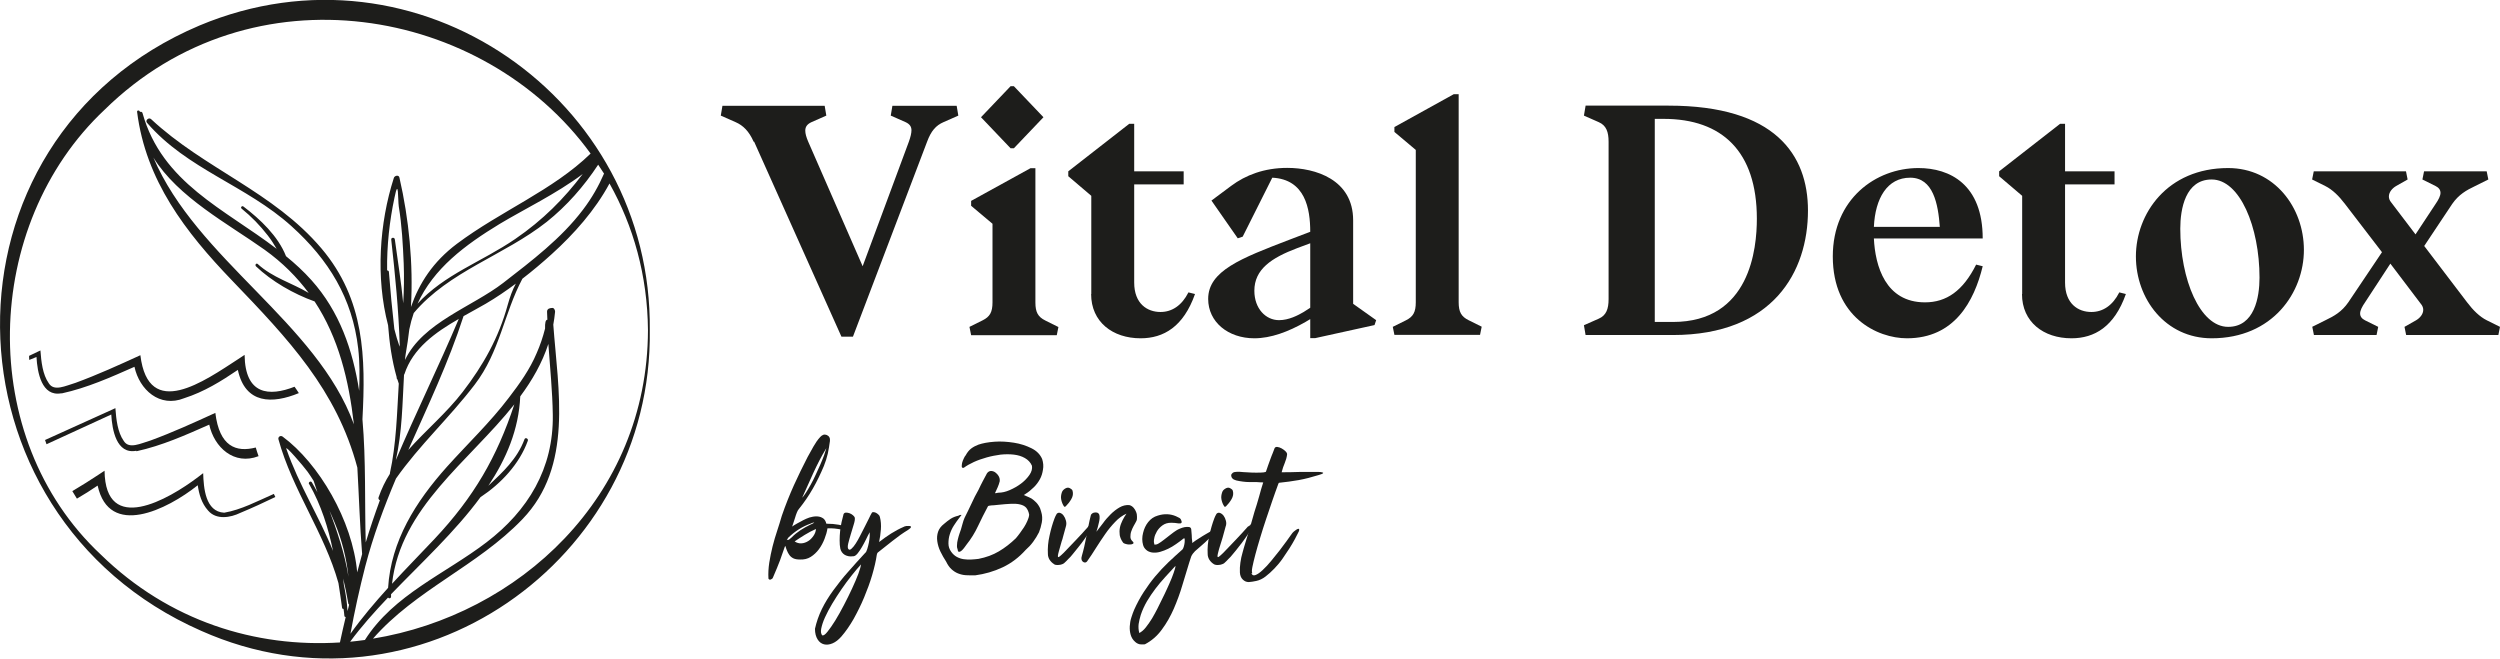 <?xml version="1.0" encoding="UTF-8"?>
<svg xmlns="http://www.w3.org/2000/svg" width="186" height="49" viewBox="0 0 186 49" fill="none">
  <g clip-path="url(#clip0_95_344)">
    <path d="M56.073 10.546C55.73 9.768 55.29 9.33 54.727 9.087L53.627 8.601L53.749 7.872H61.356L61.478 8.601L60.377 9.087C60.06 9.233 59.913 9.427 59.913 9.719C59.913 9.938 59.986 10.205 60.133 10.546L64.181 19.808L67.618 10.546C67.74 10.205 67.813 9.914 67.813 9.695C67.813 9.427 67.691 9.233 67.373 9.087L66.272 8.601L66.394 7.872H71.176L71.299 8.601L70.198 9.087C69.635 9.33 69.269 9.744 68.975 10.546L63.459 25.048H62.603L56.109 10.546H56.073Z" fill="#1D1D1B"></path>
    <path d="M72.13 24.318L73.109 23.832C73.647 23.565 73.842 23.224 73.842 22.495V16.648L72.252 15.311V14.946L76.667 12.515H77.034V22.507C77.034 23.236 77.23 23.577 77.768 23.844L78.746 24.331L78.624 24.938H72.252L72.13 24.331V24.318ZM72.986 8.722L75.188 6.413H75.432L77.633 8.722L75.432 11.032H75.188L72.986 8.722Z" fill="#1D1D1B"></path>
    <path d="M81.192 21.875V14.569L79.48 13.111V12.746L84.017 9.209H84.384V12.746H88.065V13.718H84.384V21.024C84.384 22.604 85.363 23.212 86.341 23.212C87.197 23.212 87.931 22.726 88.42 21.753L88.909 21.875C88.053 24.306 86.573 25.169 84.861 25.169C82.782 25.169 81.18 23.954 81.18 21.875H81.192Z" fill="#1D1D1B"></path>
    <path d="M97.494 23.735L97.127 23.954C95.856 24.683 94.547 25.169 93.324 25.169C91.367 25.169 89.888 23.954 89.888 22.24C89.888 20.149 92.346 19.213 95.892 17.851L97.482 17.244C97.482 15.542 97.115 13.342 94.657 13.22L92.456 17.608L92.089 17.73L90.132 14.922L91.6 13.828C92.676 13.026 94.058 12.491 95.77 12.491C97.849 12.491 100.674 13.342 100.674 16.393V22.604L102.386 23.82L102.264 24.185L97.849 25.157H97.482V23.723L97.494 23.735ZM97.494 18.095L96.516 18.459C94.584 19.189 93.324 20.04 93.324 21.632C93.324 22.969 94.18 23.82 95.159 23.82C95.892 23.82 96.577 23.455 96.993 23.212L97.482 22.896V18.095H97.494Z" fill="#1D1D1B"></path>
    <path d="M103.621 24.318L104.6 23.832C105.138 23.565 105.334 23.224 105.334 22.495V11.154L103.744 9.816V9.452L108.159 7.008H108.525V22.483C108.525 23.212 108.721 23.552 109.259 23.82L110.238 24.306L110.115 24.914H103.744L103.621 24.306V24.318Z" fill="#1D1D1B"></path>
    <path d="M117.967 7.859H124.143C132.067 7.859 134.513 11.518 134.513 15.663C134.513 20.198 131.933 24.926 124.461 24.926H117.967L117.844 24.197L118.945 23.71C119.508 23.467 119.679 22.981 119.679 22.252V10.546C119.679 9.816 119.508 9.33 118.945 9.087L117.844 8.601L117.967 7.872V7.859ZM124.461 23.954C130.221 23.954 130.71 18.471 130.71 16.271C130.71 11.275 128.13 8.844 123.776 8.844H123.115V23.954H124.461Z" fill="#1D1D1B"></path>
    <path d="M136.36 19.079C136.36 14.812 139.552 12.503 142.732 12.503C145.068 12.503 147.513 13.718 147.513 17.742H139.417C139.515 19.784 140.274 22.495 143.221 22.495C144.811 22.495 146.046 21.644 147.024 19.687L147.513 19.808C146.878 22.422 145.41 25.169 141.876 25.169C139.674 25.169 136.36 23.589 136.36 19.079ZM139.417 16.879H144.322C144.199 15.177 143.832 13.22 142.12 13.22C140.408 13.22 139.515 14.752 139.417 16.879Z" fill="#1D1D1B"></path>
    <path d="M150.449 21.875V14.569L148.736 13.111V12.746L153.274 9.209H153.64V12.746H157.322V13.718H153.64V21.024C153.64 22.604 154.619 23.212 155.597 23.212C156.453 23.212 157.187 22.726 157.676 21.753L158.165 21.875C157.309 24.306 155.83 25.169 154.117 25.169C152.038 25.169 150.436 23.954 150.436 21.875H150.449Z" fill="#1D1D1B"></path>
    <path d="M158.911 19.079C158.911 15.906 161.235 12.503 165.772 12.503C169.209 12.503 171.41 15.432 171.41 18.593C171.41 21.753 169.086 25.169 164.549 25.169C161.113 25.169 158.911 22.24 158.911 19.079ZM168.108 20.659C168.108 16.879 166.641 13.354 164.549 13.354C162.593 13.354 162.213 15.542 162.213 17.013C162.213 20.793 163.681 24.318 165.772 24.318C167.729 24.318 168.108 22.13 168.108 20.659Z" fill="#1D1D1B"></path>
    <path d="M172.022 24.318L173 23.832C173.66 23.516 174.223 23.2 174.712 22.495L177.219 18.763L174.468 15.177C174.027 14.594 173.538 14.107 173 13.84L172.022 13.354L172.144 12.746H179.005L179.127 13.354L178.271 13.84C177.977 14.01 177.733 14.302 177.733 14.618C177.733 14.764 177.782 14.91 177.904 15.056L179.714 17.438L181.206 15.177C181.426 14.861 181.573 14.569 181.573 14.351C181.573 14.132 181.451 13.962 181.206 13.84L180.228 13.354L180.35 12.746H185.009L185.132 13.354L184.153 13.84C183.493 14.156 182.93 14.472 182.441 15.177L180.362 18.301L183.554 22.495C183.994 23.078 184.484 23.565 185.022 23.832L186 24.318L185.878 24.926H179.017L178.895 24.318L179.751 23.832C180.044 23.662 180.289 23.37 180.289 23.054C180.289 22.908 180.24 22.762 180.118 22.616L177.843 19.614L175.96 22.495C175.739 22.811 175.593 23.103 175.593 23.322C175.593 23.54 175.715 23.71 175.96 23.832L176.938 24.318L176.816 24.926H172.156L172.034 24.318H172.022Z" fill="#1D1D1B"></path>
    <path d="M58.849 39.233C59.008 39.124 59.155 39.027 59.314 38.942C59.46 38.857 59.619 38.784 59.766 38.699C59.901 38.626 60.047 38.565 60.219 38.504C60.39 38.455 60.561 38.419 60.72 38.419C60.879 38.419 61.026 38.443 61.16 38.516C61.295 38.577 61.393 38.699 61.454 38.869C61.454 38.917 61.454 38.942 61.478 38.954C61.49 38.954 61.515 38.966 61.552 38.966C61.833 38.966 62.114 38.99 62.395 39.039C62.677 39.087 62.909 39.173 63.08 39.294C63.141 39.331 63.166 39.367 63.154 39.379C63.154 39.391 63.117 39.404 63.093 39.416C63.056 39.416 63.007 39.428 62.97 39.428H62.885C62.701 39.416 62.518 39.391 62.346 39.355C62.175 39.331 62.004 39.306 61.833 39.306H61.564C61.527 39.562 61.454 39.817 61.344 40.096C61.234 40.376 61.099 40.631 60.928 40.862C60.757 41.093 60.549 41.288 60.316 41.434C60.084 41.58 59.815 41.64 59.522 41.628C59.326 41.628 59.167 41.604 59.032 41.543C58.91 41.482 58.8 41.397 58.727 41.288C58.653 41.191 58.592 41.069 58.543 40.947C58.494 40.826 58.458 40.716 58.433 40.607C58.433 40.619 58.433 40.644 58.409 40.656C58.396 40.656 58.384 40.68 58.384 40.692C58.323 40.85 58.274 41.02 58.213 41.178C58.152 41.336 58.091 41.519 58.029 41.701C57.956 41.883 57.883 42.078 57.797 42.285C57.712 42.491 57.614 42.722 57.504 42.977C57.491 43.014 57.467 43.038 57.455 43.05C57.442 43.05 57.418 43.075 57.394 43.087C57.357 43.123 57.308 43.135 57.271 43.123C57.222 43.123 57.198 43.087 57.173 43.05C57.149 42.661 57.173 42.26 57.234 41.859C57.296 41.458 57.381 41.057 57.479 40.656C57.577 40.255 57.699 39.865 57.822 39.489C57.944 39.112 58.066 38.735 58.164 38.383C58.445 37.568 58.751 36.802 59.069 36.097C59.387 35.392 59.729 34.699 60.084 34.006C60.231 33.739 60.377 33.472 60.524 33.216C60.671 32.961 60.83 32.718 61.026 32.511C61.087 32.438 61.16 32.39 61.246 32.353C61.331 32.317 61.417 32.329 61.515 32.365C61.698 32.45 61.772 32.596 61.747 32.815C61.711 33.119 61.649 33.435 61.588 33.751C61.515 34.067 61.417 34.371 61.295 34.675C61.05 35.258 60.781 35.818 60.475 36.352C60.17 36.887 59.827 37.386 59.436 37.872C59.387 37.921 59.338 38.006 59.289 38.127C59.24 38.249 59.191 38.383 59.155 38.516C59.106 38.65 59.069 38.796 59.02 38.929C58.983 39.063 58.934 39.173 58.898 39.258L58.849 39.233ZM58.531 40.182C58.629 40.182 58.702 40.157 58.751 40.109C58.8 40.06 58.849 40.023 58.91 39.975C59.093 39.78 59.314 39.61 59.546 39.452C59.778 39.306 60.023 39.16 60.28 39.039C60.402 38.99 60.5 38.942 60.585 38.881H60.488C60.488 38.881 60.439 38.905 60.414 38.917C60.39 38.917 60.353 38.929 60.316 38.954C59.693 39.173 59.142 39.525 58.653 39.999C58.629 40.011 58.617 40.036 58.604 40.072C58.604 40.109 58.58 40.133 58.543 40.169L58.531 40.182ZM59.118 40.279C59.277 40.388 59.448 40.437 59.632 40.425C59.815 40.413 59.974 40.352 60.133 40.255C60.292 40.157 60.414 40.023 60.524 39.865C60.634 39.708 60.696 39.537 60.708 39.355C60.426 39.477 60.157 39.622 59.876 39.793C59.607 39.963 59.35 40.121 59.106 40.291L59.118 40.279ZM61.454 33.386C61.099 33.97 60.793 34.578 60.512 35.185C60.231 35.793 59.962 36.425 59.681 37.033C59.754 36.96 59.839 36.839 59.962 36.656C60.072 36.486 60.194 36.279 60.316 36.061C60.439 35.842 60.561 35.599 60.683 35.331C60.806 35.064 60.916 34.821 61.026 34.578C61.136 34.335 61.221 34.104 61.307 33.885C61.38 33.666 61.441 33.496 61.478 33.362L61.454 33.386Z" fill="#1D1D1B"></path>
    <path d="M63.459 41.385C63.252 41.421 63.044 41.385 62.86 41.288C62.677 41.178 62.567 41.02 62.518 40.814C62.481 40.631 62.469 40.437 62.469 40.206C62.469 39.975 62.481 39.744 62.505 39.513C62.53 39.282 62.567 39.051 62.616 38.832C62.664 38.613 62.713 38.419 62.762 38.249C62.799 38.176 62.86 38.139 62.946 38.139C63.031 38.139 63.117 38.151 63.215 38.188C63.313 38.224 63.386 38.273 63.459 38.334C63.533 38.395 63.569 38.443 63.594 38.504C63.618 38.613 63.594 38.784 63.52 39.015C63.447 39.245 63.374 39.489 63.3 39.744C63.227 39.999 63.154 40.23 63.105 40.449C63.056 40.668 63.068 40.801 63.129 40.862C63.19 40.923 63.264 40.911 63.362 40.814C63.459 40.729 63.557 40.607 63.667 40.437C63.777 40.267 63.887 40.072 63.998 39.853C64.108 39.635 64.23 39.404 64.34 39.185C64.45 38.966 64.548 38.759 64.646 38.577C64.731 38.395 64.805 38.249 64.866 38.151C64.878 38.115 64.927 38.103 64.988 38.103C65.049 38.103 65.11 38.127 65.171 38.151C65.233 38.188 65.294 38.224 65.355 38.285C65.416 38.334 65.453 38.395 65.465 38.468C65.538 38.747 65.563 39.063 65.538 39.391C65.514 39.72 65.465 40.036 65.404 40.327C65.71 40.096 66.003 39.878 66.297 39.695C66.59 39.513 66.896 39.343 67.238 39.197C67.275 39.173 67.336 39.148 67.434 39.136C67.532 39.136 67.605 39.124 67.679 39.136C67.74 39.136 67.776 39.173 67.776 39.209C67.776 39.258 67.703 39.331 67.556 39.428C67.177 39.659 66.798 39.926 66.419 40.23C66.04 40.534 65.673 40.814 65.343 41.081C65.282 41.117 65.245 41.191 65.233 41.276C65.171 41.725 65.049 42.236 64.89 42.783C64.731 43.33 64.523 43.889 64.291 44.448C64.059 45.007 63.79 45.542 63.508 46.053C63.215 46.563 62.909 47.001 62.591 47.366C62.383 47.597 62.175 47.767 61.943 47.864C61.711 47.961 61.503 47.986 61.307 47.937C61.111 47.888 60.952 47.767 60.83 47.572C60.708 47.378 60.634 47.123 60.634 46.782C60.744 46.284 60.916 45.785 61.148 45.311C61.38 44.837 61.674 44.363 62.004 43.913C62.334 43.464 62.701 42.989 63.105 42.54C63.508 42.078 63.924 41.616 64.364 41.142C64.425 41.105 64.475 41.008 64.523 40.85C64.572 40.704 64.609 40.534 64.646 40.364C64.682 40.194 64.695 40.036 64.707 39.878C64.707 39.732 64.707 39.635 64.707 39.598C64.621 39.744 64.536 39.914 64.438 40.121C64.34 40.315 64.242 40.51 64.132 40.692C64.022 40.874 63.924 41.032 63.814 41.166C63.704 41.3 63.606 41.373 63.508 41.385H63.459ZM61.172 47.268C61.258 47.305 61.393 47.22 61.564 47.001C61.735 46.782 61.931 46.515 62.139 46.174C62.346 45.834 62.567 45.445 62.787 45.02C63.007 44.594 63.215 44.181 63.398 43.78C63.582 43.379 63.741 43.014 63.863 42.686C63.985 42.357 64.046 42.127 64.059 41.993C63.851 42.224 63.618 42.491 63.362 42.819C63.105 43.135 62.86 43.476 62.616 43.828C62.371 44.181 62.139 44.545 61.919 44.91C61.698 45.275 61.527 45.615 61.38 45.931C61.234 46.247 61.148 46.527 61.099 46.77C61.05 47.013 61.087 47.183 61.185 47.281L61.172 47.268Z" fill="#1D1D1B"></path>
    <path d="M74.026 36.693C74.026 36.693 74.124 36.693 74.16 36.681C74.197 36.669 74.246 36.656 74.295 36.656C74.539 36.656 74.821 36.596 75.126 36.462C75.432 36.328 75.713 36.17 75.97 35.976C76.227 35.781 76.435 35.562 76.594 35.331C76.753 35.1 76.814 34.87 76.777 34.651C76.667 34.395 76.484 34.213 76.252 34.079C76.019 33.946 75.75 33.861 75.432 33.824C75.126 33.788 74.796 33.788 74.442 33.824C74.099 33.873 73.757 33.934 73.414 34.031C73.072 34.128 72.754 34.237 72.46 34.371C72.167 34.505 71.91 34.651 71.714 34.797C71.629 34.833 71.568 34.797 71.555 34.724C71.555 34.651 71.555 34.553 71.58 34.444C71.604 34.335 71.653 34.225 71.702 34.116C71.751 34.006 71.8 33.921 71.849 33.873C71.959 33.666 72.094 33.496 72.252 33.374C72.412 33.253 72.595 33.156 72.791 33.083C73.109 32.973 73.512 32.9 73.989 32.864C74.466 32.827 74.955 32.864 75.432 32.937C75.909 33.01 76.349 33.156 76.741 33.35C77.132 33.544 77.389 33.812 77.536 34.152C77.621 34.42 77.646 34.687 77.597 34.942C77.56 35.198 77.487 35.441 77.365 35.66C77.242 35.878 77.095 36.085 76.9 36.267C76.716 36.45 76.508 36.62 76.288 36.754C76.276 36.766 76.252 36.778 76.239 36.79C76.227 36.79 76.203 36.814 76.166 36.827C76.3 36.887 76.435 36.936 76.557 36.997C76.68 37.045 76.802 37.118 76.912 37.215C77.046 37.325 77.169 37.447 77.267 37.605C77.365 37.75 77.426 37.908 77.462 38.066C77.548 38.334 77.56 38.601 77.511 38.869C77.462 39.136 77.389 39.379 77.303 39.598C77.181 39.841 77.034 40.084 76.863 40.315C76.692 40.546 76.508 40.741 76.313 40.911C75.811 41.47 75.237 41.908 74.588 42.212C73.94 42.516 73.267 42.71 72.546 42.807C72.301 42.807 72.069 42.807 71.861 42.795C71.653 42.783 71.458 42.734 71.274 42.661C71.091 42.588 70.932 42.479 70.785 42.345C70.638 42.212 70.504 42.017 70.394 41.786C70.235 41.543 70.088 41.288 69.966 41.032C69.843 40.777 69.77 40.522 69.733 40.267C69.697 40.011 69.721 39.78 69.794 39.562C69.868 39.343 70.014 39.148 70.235 38.978C70.394 38.844 70.553 38.711 70.724 38.601C70.895 38.492 71.078 38.419 71.299 38.37C71.335 38.358 71.372 38.334 71.396 38.322C71.421 38.31 71.458 38.31 71.507 38.31H71.543C71.543 38.31 71.47 38.395 71.445 38.431C71.421 38.468 71.396 38.504 71.372 38.528C71.237 38.699 71.103 38.893 70.968 39.1C70.834 39.306 70.736 39.525 70.663 39.756C70.589 39.987 70.565 40.206 70.565 40.437C70.565 40.668 70.638 40.874 70.773 41.057C70.883 41.215 71.029 41.349 71.189 41.434C71.347 41.519 71.519 41.58 71.702 41.604C71.886 41.628 72.069 41.64 72.265 41.628C72.448 41.628 72.632 41.592 72.803 41.58C73.365 41.47 73.867 41.288 74.319 41.02C74.772 40.753 75.188 40.425 75.579 40.048C75.677 39.938 75.775 39.805 75.885 39.659C75.995 39.513 76.093 39.367 76.19 39.221C76.288 39.075 76.362 38.917 76.435 38.759C76.508 38.601 76.557 38.443 76.57 38.297C76.533 38.066 76.447 37.896 76.349 37.775C76.239 37.653 76.093 37.58 75.897 37.532C75.701 37.483 75.481 37.471 75.212 37.483C74.943 37.495 74.637 37.519 74.295 37.556C74.185 37.568 74.062 37.58 73.94 37.592C73.818 37.592 73.696 37.605 73.573 37.629C73.573 37.629 73.549 37.629 73.537 37.653C73.537 37.653 73.524 37.653 73.512 37.653C73.255 38.139 72.999 38.638 72.766 39.136C72.534 39.635 72.24 40.109 71.898 40.534C71.886 40.558 71.837 40.619 71.775 40.704C71.714 40.789 71.653 40.862 71.58 40.935C71.507 41.008 71.445 41.045 71.372 41.057C71.311 41.069 71.262 41.02 71.25 40.887C71.213 40.801 71.189 40.692 71.201 40.558C71.201 40.425 71.225 40.279 71.262 40.133C71.299 39.987 71.335 39.841 71.384 39.708C71.433 39.574 71.47 39.464 71.494 39.391C71.531 39.246 71.58 39.1 71.617 38.954C71.653 38.808 71.702 38.674 71.763 38.528C71.947 38.176 72.106 37.823 72.277 37.471C72.436 37.118 72.607 36.778 72.803 36.438C72.901 36.231 72.999 36.024 73.109 35.818C73.219 35.611 73.317 35.416 73.427 35.222C73.5 35.113 73.598 35.052 73.708 35.04C73.818 35.04 73.928 35.064 74.038 35.137C74.136 35.21 74.222 35.295 74.295 35.416C74.368 35.538 74.393 35.66 74.38 35.806C74.344 35.964 74.283 36.121 74.221 36.267C74.16 36.413 74.087 36.547 74.026 36.693Z" fill="#1D1D1B"></path>
    <path d="M80.997 39.148L81.143 39.002H81.156V39.027C81.168 39.209 81.156 39.355 81.107 39.452C81.058 39.55 81.033 39.598 81.033 39.61C80.948 39.732 80.838 39.89 80.703 40.084C80.569 40.279 80.422 40.473 80.263 40.668C80.104 40.862 79.969 41.045 79.823 41.215C79.688 41.385 79.578 41.507 79.492 41.58C79.395 41.689 79.284 41.798 79.174 41.895C79.138 41.932 79.077 41.956 79.016 41.981C78.942 42.005 78.869 42.029 78.795 42.029C78.722 42.041 78.649 42.041 78.575 42.029C78.502 42.029 78.453 42.005 78.416 41.968C78.282 41.883 78.172 41.774 78.086 41.64C78.013 41.519 77.964 41.373 77.964 41.227C77.939 40.777 77.976 40.327 78.086 39.853C78.184 39.391 78.306 38.966 78.453 38.577C78.49 38.468 78.551 38.346 78.624 38.224C78.698 38.151 78.783 38.127 78.881 38.164C78.979 38.2 79.064 38.261 79.138 38.37C79.211 38.468 79.272 38.601 79.309 38.747C79.346 38.893 79.346 39.039 79.297 39.185C79.26 39.319 79.223 39.452 79.187 39.586C79.15 39.708 79.113 39.841 79.077 39.987C79.064 40.048 79.04 40.145 78.991 40.267C78.954 40.388 78.918 40.522 78.881 40.656C78.844 40.789 78.808 40.923 78.771 41.045C78.734 41.166 78.722 41.263 78.71 41.324C78.698 41.446 78.722 41.482 78.808 41.422C78.893 41.361 79.003 41.263 79.138 41.13C79.468 40.789 79.786 40.461 80.092 40.133C80.397 39.817 80.691 39.489 80.984 39.16L80.997 39.148ZM79.284 37.678C79.284 37.678 79.187 37.738 79.162 37.678C79.052 37.519 78.991 37.349 78.954 37.167C78.918 36.985 78.942 36.814 79.003 36.632C79.04 36.523 79.113 36.438 79.223 36.365C79.333 36.292 79.431 36.267 79.529 36.292C79.578 36.304 79.627 36.34 79.688 36.377C79.749 36.413 79.786 36.462 79.798 36.511C79.859 36.729 79.823 36.936 79.7 37.143C79.578 37.349 79.444 37.519 79.284 37.678Z" fill="#1D1D1B"></path>
    <path d="M83.822 38.212C83.516 38.346 83.222 38.553 82.966 38.832C82.709 39.1 82.452 39.404 82.22 39.744C81.987 40.084 81.755 40.425 81.535 40.777C81.315 41.13 81.094 41.47 80.874 41.774C80.813 41.847 80.728 41.871 80.642 41.835C80.556 41.798 80.495 41.737 80.471 41.64C80.446 41.543 80.459 41.446 80.495 41.336C80.556 41.142 80.605 40.923 80.666 40.68C80.728 40.437 80.764 40.182 80.825 39.914C80.874 39.647 80.923 39.379 80.984 39.112C81.033 38.844 81.094 38.589 81.156 38.346C81.168 38.285 81.217 38.224 81.278 38.188C81.339 38.151 81.4 38.127 81.486 38.127C81.559 38.127 81.62 38.127 81.681 38.164C81.743 38.2 81.779 38.249 81.792 38.31C81.828 38.468 81.816 38.662 81.755 38.893C81.706 39.124 81.645 39.343 81.571 39.562C81.718 39.379 81.877 39.173 82.061 38.929C82.232 38.686 82.427 38.468 82.635 38.261C82.843 38.054 83.064 37.884 83.296 37.75C83.528 37.617 83.773 37.556 84.03 37.58C84.164 37.617 84.262 37.69 84.348 37.787C84.433 37.884 84.482 37.981 84.531 38.103C84.58 38.224 84.592 38.334 84.592 38.455C84.592 38.577 84.592 38.662 84.555 38.747C84.494 38.857 84.433 38.99 84.348 39.124C84.274 39.258 84.213 39.391 84.164 39.537C84.115 39.671 84.103 39.817 84.103 39.951C84.103 40.084 84.176 40.206 84.299 40.315C84.348 40.376 84.348 40.425 84.286 40.461C84.225 40.498 84.152 40.51 84.054 40.51C83.956 40.51 83.858 40.51 83.76 40.473C83.663 40.449 83.589 40.413 83.553 40.364C83.418 40.182 83.345 39.999 83.308 39.817C83.284 39.635 83.284 39.452 83.32 39.258C83.357 39.063 83.43 38.893 83.516 38.711C83.602 38.528 83.712 38.358 83.822 38.2V38.212Z" fill="#1D1D1B"></path>
    <path d="M85.876 40.51C85.876 40.51 86.011 40.546 86.157 40.461C86.292 40.388 86.439 40.279 86.598 40.157C86.757 40.036 86.928 39.902 87.099 39.768C87.27 39.635 87.417 39.525 87.54 39.452C87.588 39.416 87.674 39.379 87.784 39.331C87.894 39.282 88.004 39.246 88.126 39.221C88.249 39.197 88.359 39.197 88.457 39.209C88.555 39.221 88.616 39.282 88.628 39.379C88.64 39.525 88.652 39.671 88.665 39.817C88.665 39.963 88.677 40.121 88.701 40.279V40.4C88.86 40.279 89.031 40.157 89.215 40.048C89.386 39.938 89.557 39.829 89.729 39.732C89.912 39.622 90.096 39.525 90.279 39.416C90.45 39.319 90.634 39.233 90.829 39.16H90.854V39.185C90.854 39.185 90.829 39.209 90.817 39.221C90.817 39.221 90.805 39.246 90.78 39.258C90.634 39.416 90.487 39.574 90.34 39.708C90.193 39.841 90.047 39.975 89.9 40.121C89.729 40.291 89.57 40.437 89.411 40.571C89.252 40.704 89.093 40.838 88.909 41.008C88.775 41.142 88.689 41.263 88.628 41.397C88.579 41.531 88.53 41.677 88.481 41.847C88.322 42.37 88.151 42.941 87.968 43.536C87.796 44.132 87.576 44.716 87.332 45.287C87.087 45.846 86.793 46.369 86.439 46.843C86.096 47.317 85.668 47.682 85.179 47.937C85.057 47.949 84.935 47.949 84.812 47.937C84.69 47.913 84.58 47.864 84.47 47.767C84.299 47.621 84.189 47.451 84.127 47.244C84.066 47.037 84.042 46.831 84.054 46.6C84.066 46.381 84.103 46.15 84.176 45.931C84.25 45.712 84.311 45.518 84.384 45.36C84.592 44.898 84.825 44.46 85.094 44.047C85.363 43.634 85.644 43.245 85.95 42.88C86.255 42.516 86.586 42.163 86.928 41.835C87.27 41.507 87.625 41.191 87.98 40.874C88.016 40.838 88.041 40.765 88.078 40.656C88.114 40.546 88.126 40.437 88.139 40.34C88.151 40.242 88.139 40.157 88.139 40.096C88.139 40.036 88.078 40.036 88.016 40.096C87.858 40.23 87.674 40.352 87.491 40.485C87.307 40.619 87.111 40.729 86.916 40.826C86.72 40.923 86.524 40.996 86.317 41.057C86.109 41.117 85.913 41.13 85.705 41.105C85.522 41.069 85.375 41.008 85.265 40.899C85.155 40.801 85.081 40.68 85.045 40.546C85.008 40.413 84.984 40.267 84.984 40.109C84.984 39.951 85.008 39.793 85.045 39.647C85.118 39.343 85.24 39.075 85.424 38.844C85.607 38.614 85.84 38.443 86.145 38.358C86.61 38.212 87.062 38.224 87.491 38.407C87.576 38.443 87.662 38.492 87.735 38.528C87.808 38.565 87.858 38.626 87.882 38.711C87.968 38.893 87.894 38.966 87.686 38.942C87.601 38.929 87.503 38.917 87.405 38.905C87.307 38.905 87.222 38.893 87.136 38.893C86.879 38.893 86.671 38.954 86.488 39.087C86.317 39.209 86.17 39.367 86.072 39.537C85.974 39.708 85.901 39.878 85.876 40.048C85.84 40.218 85.84 40.352 85.876 40.449V40.51ZM87.454 42.102C87.197 42.382 86.94 42.661 86.683 42.941C86.427 43.221 86.182 43.512 85.962 43.804C85.742 44.096 85.534 44.4 85.338 44.728C85.155 45.044 84.996 45.384 84.873 45.749C84.8 45.98 84.751 46.211 84.714 46.43C84.69 46.648 84.702 46.867 84.763 47.098C84.922 47.013 85.094 46.879 85.252 46.673C85.412 46.466 85.57 46.247 85.717 46.004C85.864 45.761 85.986 45.518 86.109 45.287C86.219 45.056 86.317 44.861 86.39 44.716C86.451 44.606 86.537 44.424 86.659 44.169C86.781 43.925 86.891 43.658 87.014 43.391C87.136 43.123 87.234 42.868 87.319 42.625C87.405 42.382 87.454 42.212 87.454 42.114V42.102Z" fill="#1D1D1B"></path>
    <path d="M92.921 39.148L93.067 39.002V39.027C93.079 39.209 93.067 39.355 93.018 39.452C92.969 39.55 92.945 39.598 92.945 39.61C92.859 39.732 92.749 39.89 92.615 40.084C92.48 40.279 92.334 40.473 92.174 40.668C92.028 40.862 91.881 41.045 91.734 41.215C91.6 41.385 91.49 41.507 91.404 41.58C91.306 41.689 91.196 41.798 91.086 41.895C91.049 41.932 90.988 41.956 90.915 41.981C90.841 42.005 90.78 42.029 90.695 42.029C90.621 42.041 90.548 42.041 90.475 42.029C90.401 42.017 90.352 42.005 90.303 41.968C90.169 41.883 90.059 41.774 89.973 41.64C89.9 41.519 89.851 41.373 89.851 41.227C89.826 40.777 89.863 40.327 89.973 39.853C90.071 39.391 90.193 38.966 90.34 38.577C90.377 38.468 90.438 38.346 90.511 38.224C90.585 38.151 90.67 38.127 90.768 38.164C90.866 38.2 90.952 38.261 91.037 38.37C91.111 38.468 91.172 38.601 91.208 38.747C91.245 38.893 91.245 39.039 91.184 39.185C91.147 39.319 91.111 39.452 91.074 39.586C91.037 39.708 91.001 39.841 90.964 39.987C90.951 40.048 90.915 40.145 90.878 40.267C90.841 40.388 90.805 40.522 90.756 40.656C90.707 40.789 90.683 40.923 90.646 41.045C90.609 41.166 90.597 41.263 90.585 41.324C90.572 41.446 90.597 41.482 90.683 41.422C90.768 41.361 90.878 41.263 91.013 41.13C91.343 40.789 91.661 40.461 91.967 40.133C92.272 39.817 92.566 39.489 92.859 39.16L92.921 39.148ZM91.208 37.678C91.208 37.678 91.111 37.738 91.086 37.678C90.976 37.519 90.915 37.349 90.878 37.167C90.841 36.985 90.866 36.814 90.927 36.632C90.964 36.523 91.025 36.438 91.147 36.365C91.257 36.292 91.355 36.267 91.453 36.292C91.502 36.304 91.551 36.34 91.612 36.377C91.673 36.413 91.71 36.462 91.722 36.511C91.783 36.729 91.746 36.936 91.624 37.143C91.502 37.349 91.367 37.519 91.208 37.678Z" fill="#1D1D1B"></path>
    <path d="M93.104 42.637C93.153 42.795 93.251 42.844 93.41 42.783C93.569 42.722 93.74 42.601 93.936 42.418C94.131 42.236 94.351 42.005 94.572 41.737C94.792 41.47 94.999 41.203 95.207 40.947C95.403 40.692 95.587 40.449 95.733 40.242C95.88 40.036 95.978 39.89 96.027 39.829C96.064 39.768 96.112 39.708 96.161 39.647C96.21 39.586 96.284 39.525 96.369 39.464C96.406 39.44 96.443 39.416 96.492 39.379C96.54 39.355 96.577 39.343 96.614 39.343C96.65 39.343 96.663 39.379 96.663 39.428C96.663 39.477 96.626 39.562 96.565 39.671C96.516 39.768 96.443 39.914 96.333 40.121C96.222 40.315 96.1 40.546 95.941 40.789C95.782 41.032 95.611 41.288 95.428 41.555C95.244 41.823 95.036 42.066 94.816 42.297C94.596 42.528 94.376 42.722 94.156 42.892C93.936 43.062 93.703 43.172 93.471 43.221C93.263 43.269 93.079 43.293 92.908 43.306C92.737 43.306 92.59 43.245 92.456 43.111C92.334 42.99 92.26 42.819 92.248 42.588C92.236 42.358 92.248 42.114 92.285 41.859C92.321 41.604 92.37 41.361 92.444 41.118C92.505 40.874 92.566 40.692 92.603 40.558C92.737 40.133 92.859 39.72 92.982 39.306C93.104 38.893 93.214 38.48 93.336 38.066C93.459 37.702 93.569 37.325 93.679 36.936C93.777 36.547 93.887 36.207 93.984 35.891C93.826 35.891 93.654 35.878 93.483 35.866C93.312 35.866 93.141 35.866 92.969 35.866C92.798 35.866 92.627 35.854 92.456 35.83C92.285 35.806 92.126 35.781 91.979 35.745C91.844 35.708 91.746 35.66 91.685 35.587C91.624 35.514 91.6 35.441 91.6 35.368C91.6 35.295 91.649 35.234 91.722 35.173C91.795 35.125 91.918 35.1 92.064 35.1C92.15 35.1 92.297 35.1 92.505 35.125C92.713 35.137 92.921 35.149 93.153 35.161C93.385 35.173 93.581 35.161 93.777 35.161C93.972 35.161 94.094 35.137 94.156 35.113C94.18 35.113 94.192 35.088 94.192 35.076C94.241 34.93 94.29 34.772 94.351 34.614C94.412 34.456 94.461 34.298 94.523 34.14C94.584 33.982 94.633 33.836 94.694 33.703C94.743 33.569 94.792 33.447 94.828 33.35C94.865 33.277 94.926 33.241 95.036 33.253C95.134 33.265 95.244 33.301 95.354 33.362C95.464 33.423 95.562 33.496 95.648 33.581C95.733 33.666 95.77 33.751 95.758 33.824C95.733 34.031 95.672 34.237 95.587 34.444C95.501 34.651 95.415 34.882 95.354 35.137C95.868 35.137 96.308 35.125 96.687 35.113C97.054 35.113 97.421 35.113 97.776 35.113C97.886 35.113 98.008 35.113 98.118 35.113C98.228 35.113 98.314 35.125 98.387 35.149C98.448 35.161 98.46 35.185 98.424 35.222C98.387 35.246 98.289 35.295 98.106 35.344C97.592 35.502 97.091 35.635 96.614 35.72C96.137 35.806 95.66 35.866 95.195 35.915C95.159 35.915 95.134 35.927 95.134 35.939C95.134 35.939 95.134 35.976 95.097 36.012C95.097 36.012 95.097 36.024 95.097 36.036C95.097 36.036 95.085 36.049 95.085 36.061C94.951 36.413 94.816 36.814 94.657 37.264C94.498 37.714 94.351 38.176 94.192 38.638C94.033 39.112 93.887 39.574 93.752 40.023C93.618 40.473 93.495 40.887 93.397 41.263C93.3 41.628 93.226 41.944 93.177 42.187C93.128 42.43 93.128 42.588 93.177 42.649L93.104 42.637Z" fill="#1D1D1B"></path>
    <path d="M4.586 29.271C6.482 28.858 8.243 28.068 10.004 27.29C10.371 28.991 11.875 30.365 13.709 29.624C15.189 29.15 16.461 28.359 17.696 27.521C18.247 30.073 20.265 30.061 22.233 29.247C22.136 29.089 22.026 28.931 21.915 28.773C20.02 29.514 18.234 29.381 18.198 26.402L17.721 26.718C15.226 28.335 11.043 31.338 10.444 26.427C8.854 27.156 7.252 27.885 5.626 28.481C4.88 28.7 4.024 29.15 3.632 28.517C3.167 27.861 3.07 26.901 3.008 26.074L2.801 26.171C2.801 26.171 2.544 26.293 2.165 26.475C2.165 26.573 2.165 26.682 2.177 26.779L2.715 26.56C2.776 27.691 3.094 29.539 4.574 29.259L4.586 29.271Z" fill="#1D1D1B"></path>
    <path d="M14.847 1.896C-5.259 10.405 -4.672 38.303 14.969 46.934C31.002 54.069 48.576 41.682 48.344 24.567C48.539 7.33 31.039 -4.887 14.847 1.896ZM44.932 12.934C44.54 13.833 44.051 14.709 43.378 15.596C41.764 17.735 39.55 19.413 37.447 21.042C35.136 22.829 31.454 23.995 30.134 26.779C30.146 26.633 30.158 26.488 30.183 26.342C30.293 25.734 30.378 25.126 30.452 24.506C30.537 24.081 30.647 23.68 30.782 23.291C33.399 20.179 37.52 19 40.676 16.508C42.155 15.328 43.44 13.87 44.504 12.253C44.65 12.472 44.797 12.703 44.944 12.922L44.932 12.934ZM29.73 25.697C29.73 25.697 29.73 25.758 29.73 25.795C29.583 25.369 29.449 24.931 29.339 24.482C29.18 23.072 29.045 21.662 28.935 20.239C28.935 20.154 28.862 20.118 28.801 20.118C28.776 18.27 28.984 16.422 29.351 14.696C29.669 13.14 29.596 14.854 29.669 15.365C29.901 16.763 29.975 18.197 30.036 19.607C30.073 20.592 30.06 21.576 29.999 22.561C29.852 20.969 29.583 19.376 29.375 17.808C29.351 17.638 29.094 17.662 29.107 17.82C29.4 20.458 29.657 23.059 29.742 25.697H29.73ZM30.06 27.873C30.06 27.873 30.073 27.861 30.085 27.849C30.709 25.916 32.396 24.725 34.133 23.728C32.641 27.265 30.941 30.706 29.449 34.231C29.926 32.14 29.938 30 30.06 27.873ZM34.487 23.521C35.05 23.205 35.613 22.901 36.139 22.598C36.909 22.148 37.655 21.637 38.377 21.102C38.12 21.589 37.949 22.063 37.777 22.671C37.105 25.126 35.967 27.156 34.414 29.174C33.203 30.742 31.675 32.018 30.378 33.477C31.834 30.195 33.375 26.962 34.487 23.521ZM31.051 22.622C32.249 19.972 34.61 18.221 37.166 16.666C38.964 15.584 41.373 14.429 43.354 12.946C41.984 14.757 40.407 16.362 38.328 17.784C35.821 19.498 33.069 20.397 31.039 22.622H31.051ZM25.315 47.797C19.041 48.198 12.584 46.228 7.497 41.257C-1.786 32.578 -1.333 16.726 7.778 8.169C18.76 -2.626 36.004 0.486 43.941 11.426C41.128 14.162 37.264 15.693 33.998 18.136C32.213 19.474 31.186 21.078 30.574 22.841C30.758 19.607 30.427 16.313 29.718 13.213C29.669 12.982 29.351 13.068 29.302 13.238C28.226 16.593 27.945 20.653 28.874 24.202C28.972 25.503 29.155 26.803 29.51 28.056C29.51 28.068 29.51 28.092 29.51 28.104C29.51 28.165 29.535 28.214 29.571 28.238C29.596 28.335 29.632 28.445 29.669 28.542C29.535 30.766 29.486 33.039 29.009 35.203C29.009 35.227 29.009 35.24 29.009 35.252C28.666 35.787 28.385 36.37 28.165 37.002C28.128 37.099 28.189 37.185 28.263 37.221C27.884 38.254 27.529 39.3 27.211 40.357C27.125 37.44 27.235 34.267 26.966 31.192C27.211 26.609 27.137 22.294 23.921 18.489C20.338 14.259 15.214 12.569 11.239 8.862C11.068 8.704 10.787 8.959 10.933 9.129C13.93 12.605 18.32 13.785 21.695 16.836C24.459 19.328 26.22 22.197 26.648 25.916C26.771 26.962 26.758 28.019 26.722 29.077C26.245 26.038 25.266 23.181 23.175 20.847C22.588 20.191 21.952 19.607 21.279 19.06C20.692 17.565 19.347 16.301 18.112 15.365C18.002 15.28 17.867 15.438 17.977 15.523C18.711 16.119 19.347 16.775 19.922 17.517C20.167 17.832 20.387 18.173 20.582 18.513C16.706 15.547 12.058 13.614 10.603 8.412C10.579 8.315 10.481 8.302 10.407 8.327C10.407 8.327 10.407 8.327 10.407 8.315C10.383 8.181 10.175 8.193 10.2 8.327C10.848 13.432 13.795 17.261 17.268 20.872C21.463 25.235 25.046 29.016 26.587 34.79C26.709 36.929 26.771 39.093 26.942 41.22C26.82 41.67 26.697 42.12 26.575 42.582C26.233 38.728 23.713 34.462 21.023 32.48C20.864 32.371 20.668 32.505 20.717 32.687C21.756 36.467 24.141 39.652 25.181 43.384C25.279 43.992 25.364 44.6 25.45 45.219C25.45 45.28 25.511 45.305 25.56 45.305C25.584 45.475 25.609 45.645 25.621 45.815C25.621 45.876 25.67 45.9 25.719 45.912C25.572 46.532 25.425 47.164 25.291 47.797H25.315ZM19.029 19.802C20.215 20.932 21.842 21.868 23.407 22.427C25.193 25.138 25.951 28.274 26.33 31.569C23.579 23.995 14.639 19.303 11.41 11.718C13.245 14.684 16.975 16.653 19.677 18.574C21.035 19.547 22.099 20.628 22.967 21.795C21.72 21.054 20.277 20.653 19.176 19.644C19.078 19.547 18.944 19.704 19.041 19.802H19.029ZM23.004 36.018C23.909 37.61 24.422 39.275 24.777 40.989C23.75 38.437 22.221 36.054 21.304 33.392C21.194 33.064 22.551 34.644 22.882 35.094C23.041 35.313 23.187 35.544 23.334 35.775C23.432 36.054 23.53 36.346 23.615 36.625C23.481 36.37 23.346 36.127 23.2 35.884C23.114 35.75 22.918 35.884 22.992 36.018H23.004ZM24.447 37.853C24.606 38.194 24.753 38.534 24.899 38.886C25.45 40.199 25.78 41.548 25.927 42.91C25.645 41.172 25.083 39.506 24.459 37.853H24.447ZM25.853 45.463C25.817 44.794 25.719 44.15 25.584 43.518C25.572 43.36 25.548 43.202 25.535 43.044C25.682 43.651 25.805 44.271 25.915 44.904C25.915 44.94 25.951 44.964 25.976 44.976C25.939 45.134 25.902 45.305 25.853 45.463ZM26.049 47.748C26.881 46.617 27.847 45.536 28.874 44.454C28.923 44.551 29.094 44.527 29.094 44.393C29.094 44.332 29.094 44.271 29.094 44.211C31.357 41.864 33.864 39.555 35.747 36.99C37.276 35.981 38.646 34.522 39.269 32.796C39.33 32.638 39.086 32.517 39.025 32.675C38.474 34.158 37.41 35.118 36.334 36.139C37.667 34.133 38.597 31.958 38.707 29.49C39.599 28.287 40.333 27.01 40.798 25.588C40.92 27.351 41.104 29.101 41.128 30.863C41.189 34.863 39.282 37.987 36.2 40.345C33.118 42.703 29.29 44.235 27.15 47.614C26.771 47.663 26.404 47.712 26.025 47.748H26.049ZM29.168 43.42C29.816 37.744 34.879 34.352 38.266 30.086C36.97 34.012 35.258 36.978 32.335 40.09C31.283 41.208 30.207 42.302 29.18 43.42H29.168ZM27.737 47.529C30.929 43.87 35.515 42.12 38.866 38.631C42.657 34.693 41.52 29.016 41.165 24.154C41.226 23.837 41.263 23.521 41.299 23.193C41.299 23.059 41.214 22.877 41.055 22.914C41.006 22.914 40.957 22.926 40.908 22.938C40.786 22.962 40.7 23.047 40.7 23.181C40.7 23.388 40.725 23.594 40.725 23.789C40.59 23.789 40.541 24.02 40.553 24.445C40.394 25.077 40.187 25.685 39.93 26.269C39.428 27.472 38.646 28.566 37.851 29.599C36.469 31.423 34.781 33.027 33.252 34.729C30.916 37.343 29.094 40.236 28.874 43.736C27.884 44.831 26.93 45.949 26.073 47.152C26.379 45.487 26.746 43.809 27.174 42.144C27.761 39.883 28.568 37.719 29.461 35.604C31.222 33.1 33.436 31.082 35.319 28.615C37.19 26.171 37.496 23.315 38.866 20.738C39.624 20.154 40.358 19.534 41.055 18.902C42.706 17.407 44.283 15.632 45.347 13.651C47.121 16.811 48.172 20.483 48.209 24.567C48.172 37.002 38.56 45.754 27.737 47.517V47.529Z" fill="#1D1D1B"></path>
    <path d="M10.151 33.574C12.046 33.161 13.807 32.371 15.568 31.593C15.935 33.283 17.415 34.644 19.237 33.939C19.164 33.732 19.09 33.514 19.029 33.295C17.562 33.672 16.326 33.222 16.021 30.718C14.431 31.447 12.829 32.176 11.202 32.772C10.456 32.991 9.6 33.441 9.209 32.809C8.744 32.152 8.646 31.192 8.585 30.365L8.377 30.462L3.351 32.736L3.461 33.052L8.279 30.839C8.341 31.97 8.659 33.817 10.138 33.538L10.151 33.574Z" fill="#1D1D1B"></path>
    <path d="M16.681 38.145C15.275 38.072 15.152 36.297 15.116 35.203L14.749 35.483C12.511 37.184 7.839 39.847 7.778 35.021L7.301 35.337C6.726 35.714 6.066 36.139 5.381 36.54C5.503 36.723 5.601 36.917 5.723 37.099C6.249 36.796 6.763 36.467 7.264 36.127C8.12 40.041 12.413 37.938 14.712 36.103C14.81 36.771 14.993 37.44 15.483 37.987C16.094 38.704 17.158 38.51 17.88 38.157C18.76 37.792 19.628 37.391 20.485 36.978C20.472 36.941 20.387 36.783 20.375 36.747C19.152 37.282 17.953 37.926 16.681 38.145Z" fill="#1D1D1B"></path>
  </g>
  <defs>
    <clipPath id="clip0_95_344">
      <rect width="186" height="49" fill="white"></rect>
    </clipPath>
  </defs>
</svg>
